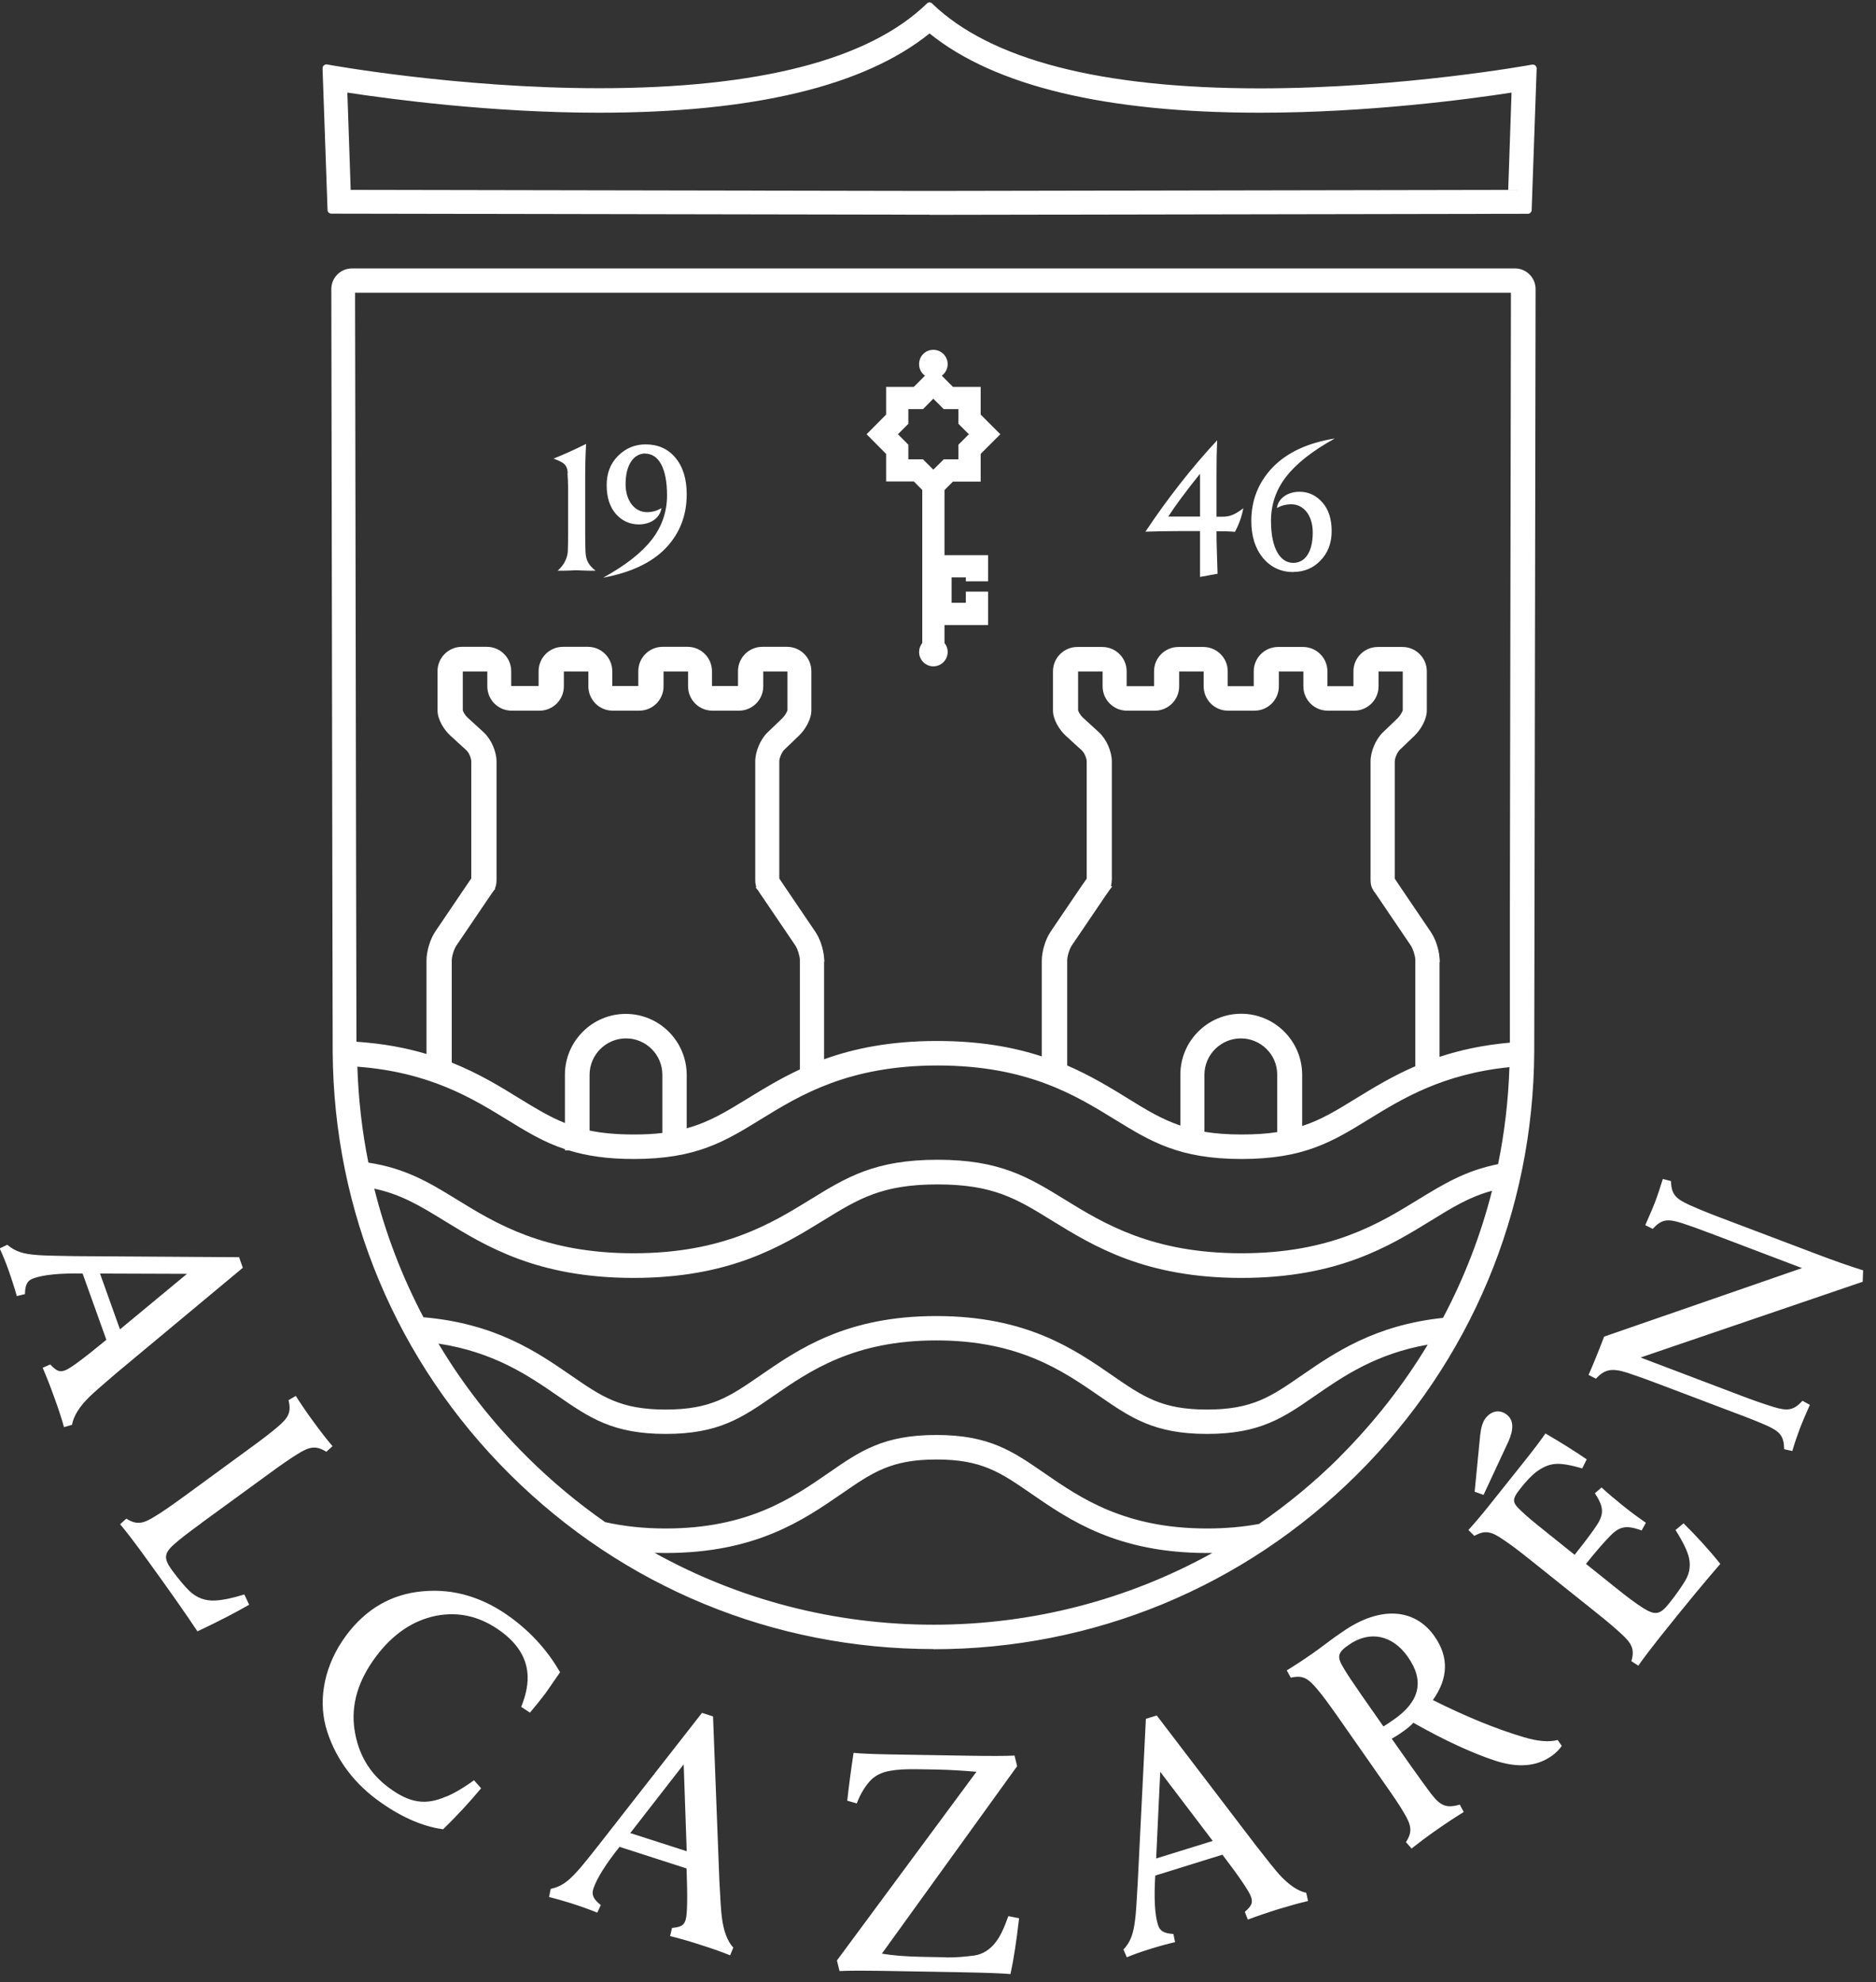 <svg xmlns="http://www.w3.org/2000/svg" width="124" height="131" viewBox="0 0 124 131" fill="none"><rect x="0" y="0" width="124" height="131" fill="#333333" stroke="none"/><path d="M99.87 19.36L99.8 59.79V68.91C98 69.07 96.48 69.41 95.15 69.85V63.96C95.15 63.82 95.15 63.69 95.15 63.57H95.17L95.15 63.32C95.11 62.73 94.88 62.04 94.57 61.59L92.51 58.55C92.38 58.35 92.27 58.2 92.19 58.07C92.19 57.94 92.19 57.77 92.19 57.54V50.33C92.19 50.11 92.36 49.72 92.51 49.57L93.49 48.63C93.89 48.25 94.31 47.56 94.31 46.96V44.37C94.31 43.48 93.59 42.76 92.7 42.76H91.07C90.18 42.76 89.46 43.48 89.46 44.37V45.35H87.74V44.37C87.74 43.48 87.02 42.76 86.13 42.76H84.48C83.59 42.76 82.87 43.48 82.87 44.37V45.35H81.15V44.37C81.15 43.48 80.43 42.76 79.54 42.76H77.89C77 42.76 76.28 43.48 76.28 44.37V45.35H74.47V44.37C74.47 43.48 73.75 42.76 72.86 42.76H71.21C70.32 42.76 69.6 43.48 69.6 44.37V46.96C69.6 47.57 70.04 48.26 70.45 48.63L71.51 49.6C71.67 49.74 71.83 50.12 71.83 50.33V57.54C71.83 57.76 71.83 57.94 71.83 58.07C71.74 58.19 71.64 58.35 71.5 58.54L69.44 61.58C69.1 62.08 68.86 62.89 68.86 63.49V69.82C67 69.21 64.76 68.8 61.94 68.8C58.83 68.8 56.43 69.3 54.47 70.01V63.95C54.47 63.81 54.47 63.68 54.47 63.56H54.49L54.47 63.31C54.43 62.72 54.2 62.03 53.89 61.58L51.83 58.54C51.7 58.34 51.59 58.19 51.51 58.06C51.51 57.93 51.51 57.76 51.51 57.53V50.32C51.51 50.1 51.68 49.71 51.83 49.56L52.81 48.62C53.21 48.24 53.63 47.55 53.63 46.95V44.36C53.63 43.47 52.91 42.75 52.02 42.75H50.39C49.5 42.75 48.78 43.47 48.78 44.36V45.34H47.06V44.36C47.06 43.47 46.34 42.75 45.45 42.75H43.8C42.91 42.75 42.19 43.47 42.19 44.36V45.34H40.47V44.36C40.47 43.47 39.75 42.75 38.86 42.75H37.21C36.32 42.75 35.6 43.47 35.6 44.36V45.34H33.79V44.36C33.79 43.47 33.07 42.75 32.18 42.75H30.53C29.64 42.75 28.92 43.47 28.92 44.36V46.95C28.92 47.56 29.36 48.25 29.77 48.62L30.83 49.59C30.99 49.73 31.15 50.11 31.15 50.32V57.53C31.15 57.75 31.15 57.93 31.15 58.06C31.07 58.18 30.97 58.33 30.84 58.51L28.77 61.57C28.43 62.07 28.19 62.88 28.19 63.48V69.66C26.86 69.26 25.34 68.97 23.56 68.85L23.54 59.06L23.47 19.35H99.83L99.87 19.36ZM84.43 74.82C83.74 74.93 82.97 74.98 82.06 74.98C81.15 74.98 80.32 74.92 79.61 74.8V71.02C79.62 69.7 80.7 68.63 82.02 68.63C83.34 68.63 84.42 69.7 84.42 71.01V74.81L84.43 74.82ZM73.43 58.57C73.48 58.39 73.48 58.22 73.49 58.11C73.49 57.96 73.49 57.76 73.49 57.54V50.33C73.49 49.66 73.13 48.85 72.64 48.4L71.58 47.43C71.39 47.25 71.27 47.01 71.26 46.94V44.38H72.88V45.36C72.88 46.25 73.6 46.97 74.49 46.97H76.33C77.22 46.97 77.94 46.25 77.94 45.36V44.38H79.56V45.36C79.56 46.25 80.28 46.97 81.17 46.97H82.92C83.81 46.97 84.53 46.25 84.53 45.36V44.38H86.15V45.36C86.15 46.25 86.87 46.97 87.76 46.97H89.51C90.4 46.97 91.12 46.25 91.12 45.36V44.38H92.72V46.94C92.7 47.02 92.57 47.28 92.39 47.46L91.41 48.4C90.93 48.86 90.59 49.67 90.59 50.33V57.54C90.59 57.76 90.59 57.97 90.59 58.11C90.59 58.26 90.59 58.57 90.77 58.83V58.85C90.83 58.92 90.98 59.13 91.19 59.45L93.25 62.49C93.39 62.7 93.53 63.13 93.55 63.41C93.55 63.5 93.55 63.96 93.55 63.96V70.47C92.02 71.13 90.77 71.9 89.64 72.59C88.37 73.37 87.34 74.01 86.07 74.42V71C86.05 68.79 84.25 67 82.04 67C79.83 67 78.03 68.8 78.02 71V74.39C76.78 73.97 75.76 73.35 74.52 72.58C73.37 71.87 72.09 71.09 70.54 70.42V63.48C70.54 63.2 70.69 62.71 70.85 62.48L72.91 59.44C73.13 59.12 73.27 58.91 73.32 58.85L73.51 58.59L73.46 58.56L73.43 58.57ZM43.78 74.88C43.21 74.95 42.59 74.98 41.89 74.98C40.74 74.98 39.79 74.89 38.97 74.72V71.02C38.98 69.7 40.06 68.63 41.38 68.63C42.7 68.63 43.77 69.7 43.78 71.01V74.87V74.88ZM32.71 58.72C32.82 58.5 32.82 58.24 32.82 58.11C32.82 57.96 32.82 57.76 32.82 57.54V50.33C32.82 49.66 32.46 48.85 31.97 48.4L30.91 47.43C30.72 47.26 30.6 47.01 30.59 46.94V44.38H32.21V45.36C32.21 46.25 32.93 46.97 33.82 46.97H35.66C36.55 46.97 37.27 46.25 37.27 45.36V44.38H38.89V45.36C38.89 46.25 39.61 46.97 40.5 46.97H42.25C43.14 46.97 43.86 46.25 43.86 45.36V44.38H45.48V45.36C45.48 46.25 46.2 46.97 47.09 46.97H48.84C49.73 46.97 50.45 46.25 50.45 45.36V44.38H52.05V46.94C52.03 47.02 51.9 47.28 51.72 47.46L50.74 48.4C50.26 48.86 49.92 49.67 49.92 50.33V57.54C49.92 57.76 49.92 57.96 49.92 58.11C49.92 58.22 49.92 58.43 49.99 58.63L49.95 58.66L50.1 58.84C50.15 58.92 50.29 59.14 50.51 59.45L52.57 62.49C52.71 62.7 52.85 63.13 52.87 63.41C52.87 63.5 52.87 63.96 52.87 63.96V70.68C51.56 71.29 50.45 71.97 49.44 72.59C48.02 73.46 46.89 74.16 45.39 74.57V71.01C45.37 68.8 43.57 67.01 41.36 67.01C39.15 67.01 37.35 68.81 37.34 71.01V74.22C36.31 73.81 35.4 73.25 34.32 72.59C33.06 71.81 31.64 70.94 29.86 70.23V63.49C29.86 63.21 30.01 62.72 30.17 62.49L32.23 59.45C32.45 59.13 32.59 58.92 32.64 58.86L32.73 58.75V58.73L32.71 58.72ZM23.63 70.5C28.39 70.86 31.2 72.58 33.48 73.98C34.77 74.77 35.91 75.48 37.34 75.95V76.03H37.6C38.76 76.39 40.12 76.6 41.89 76.6C46.03 76.6 47.91 75.44 50.3 73.97C52.87 72.39 56.07 70.42 61.98 70.42C67.89 70.42 71.09 72.39 73.66 73.97C76.05 75.44 77.93 76.6 82.07 76.6C86.21 76.6 88.09 75.44 90.48 73.97C92.66 72.63 95.34 70.98 99.77 70.53C99.7 72.7 99.45 74.85 99.02 76.94C96.85 77.37 95.4 78.27 93.74 79.28C91.17 80.86 87.97 82.83 82.06 82.83C76.15 82.83 72.95 80.86 70.38 79.28C67.99 77.81 66.11 76.65 61.97 76.65C57.83 76.65 55.95 77.81 53.56 79.28C50.99 80.86 47.79 82.83 41.88 82.83C35.97 82.83 32.77 80.86 30.2 79.28C28.41 78.18 26.84 77.22 24.35 76.84C23.93 74.76 23.69 72.64 23.62 70.48M24.74 78.56C26.52 78.94 27.75 79.69 29.35 80.67C32.1 82.36 35.51 84.46 41.88 84.46C48.25 84.46 51.66 82.36 54.41 80.67C56.75 79.23 58.29 78.28 61.97 78.28C65.65 78.28 67.2 79.23 69.53 80.67C72.28 82.36 75.69 84.46 82.06 84.46C88.43 84.46 91.84 82.36 94.59 80.67C96.03 79.78 97.14 79.1 98.62 78.7C97.88 81.62 96.79 84.44 95.38 87.1C90.86 87.58 88.19 89.42 86.03 90.91C84 92.31 82.77 93.16 79.78 93.16C76.79 93.16 75.56 92.31 73.53 90.91C71 89.16 67.84 86.98 61.89 86.98C55.94 86.98 52.79 89.16 50.25 90.91C48.22 92.31 46.99 93.16 44 93.16C41.01 93.16 39.78 92.31 37.75 90.91C35.52 89.37 32.76 87.47 27.99 87.06C26.57 84.37 25.48 81.52 24.74 78.56ZM88.55 96.3C86.89 97.95 85.11 99.42 83.22 100.72C82.14 100.92 81 101.02 79.78 101.02C74.34 101.02 71.41 99 69.06 97.38C66.93 95.91 65.39 94.84 61.89 94.84C58.39 94.84 56.85 95.9 54.72 97.38C52.37 99 49.45 101.02 44 101.02C42.57 101.02 41.25 100.88 40 100.6C38.18 99.33 36.45 97.89 34.84 96.29C32.55 94.02 30.59 91.5 28.98 88.8C32.66 89.36 34.96 90.94 36.83 92.23C38.96 93.7 40.5 94.77 44 94.77C47.5 94.77 49.04 93.71 51.17 92.23C53.52 90.61 56.44 88.59 61.89 88.59C67.34 88.59 70.26 90.61 72.61 92.23C74.74 93.7 76.28 94.77 79.78 94.77C83.28 94.77 84.82 93.71 86.95 92.23C88.75 90.99 90.94 89.47 94.37 88.87C92.76 91.54 90.81 94.03 88.55 96.29M43.26 102.63C43.51 102.63 43.75 102.64 44.01 102.64C49.96 102.64 53.11 100.46 55.65 98.71C57.68 97.31 58.91 96.46 61.9 96.46C64.89 96.46 66.12 97.31 68.15 98.71C70.69 100.46 73.84 102.64 79.79 102.64C79.9 102.64 80.02 102.64 80.13 102.64C74.55 105.73 68.25 107.38 61.71 107.38C55.17 107.38 48.85 105.73 43.27 102.63M61.7 109C72.26 109 82.21 104.9 89.7 97.45C97.19 90 101.35 80.09 101.41 69.53L101.43 59.54L101.5 19.11C101.5 18.74 101.36 18.4 101.1 18.14C100.84 17.88 100.5 17.74 100.13 17.74H23.27C22.9 17.74 22.56 17.88 22.3 18.14C22.04 18.4 21.9 18.74 21.9 19.11L21.97 59.57L21.99 69.53C22.06 80.08 26.21 90 33.7 97.44C41.19 104.89 51.13 108.99 61.7 108.99M60.04 28.01V27.04H61.01L61.69 26.35L62.38 27.04H63.35V28.01L64.04 28.7L63.35 29.39V30.36H62.38L61.69 31.04L61.01 30.36H60.04V29.39L59.35 28.7L60.04 28.01ZM58.57 31.82H60.4L60.96 32.38V42.5C60.83 42.66 60.75 42.87 60.75 43.09C60.75 43.61 61.17 44.04 61.69 44.04C62.21 44.04 62.64 43.62 62.64 43.09C62.64 42.86 62.56 42.66 62.43 42.5V41.31H65.31V39.1H63.84V39.84H62.9V38.16H63.84V38.42H65.31V36.69H62.43V32.39L62.99 31.83H64.82V30L66.12 28.7L64.82 27.4V25.57H62.99L62.25 24.83C62.48 24.66 62.64 24.38 62.64 24.07C62.64 23.55 62.22 23.12 61.69 23.12C61.16 23.12 60.75 23.54 60.75 24.07C60.75 24.38 60.9 24.66 61.14 24.83L60.4 25.57H58.57V27.4L57.28 28.7L58.57 30V31.83V31.82ZM22.96 6.12C25.79 6.55 32.48 7.45 39.58 7.45C49.78 7.45 57.13 5.69 61.44 2.21C65.75 5.69 73.1 7.45 83.29 7.45C90.39 7.45 97.08 6.56 99.91 6.12L99.69 12.55L61.44 12.62L23.18 12.55L22.96 6.12ZM61.44 14.2L100.99 14.13C101.12 14.13 101.23 14.02 101.24 13.89L101.57 4.53C101.57 4.46 101.54 4.38 101.48 4.33C101.42 4.28 101.35 4.26 101.27 4.27C101.18 4.29 92.64 5.84 83.29 5.84C72.75 5.84 65.46 3.95 61.62 0.24C61.58 0.19 61.51 0.16 61.45 0.16H61.43C61.43 0.16 61.37 0.16 61.34 0.18C61.34 0.18 61.3 0.2 61.28 0.22C57.45 3.95 50.15 5.83 39.6 5.83C30.26 5.83 21.71 4.28 21.62 4.26C21.55 4.25 21.47 4.26 21.41 4.32C21.35 4.37 21.32 4.44 21.32 4.52L21.65 13.88C21.65 14.01 21.76 14.12 21.9 14.12L61.45 14.19L61.44 14.2ZM37.51 31.27C37.53 31.62 37.55 31.93 37.55 32.2V35.3C37.55 35.83 37.54 36.22 37.53 36.46C37.49 36.93 37.27 37.35 36.86 37.72H37C37.14 37.72 37.34 37.72 37.6 37.71C37.86 37.7 38.02 37.69 38.09 37.69C38.16 37.69 38.34 37.7 38.61 37.71C38.88 37.72 39.09 37.72 39.25 37.72H39.37C38.89 37.34 38.73 37.03 38.7 36.46C38.69 36.21 38.68 35.83 38.68 35.3V31.55C38.68 30.74 38.7 30.01 38.74 29.34C38.03 29.69 37.32 30.02 36.59 30.31C37.3 30.58 37.48 30.71 37.53 31.26M42.64 29.98C43.52 29.98 44.09 30.91 44.09 32.74C44.09 33.82 43.75 34.8 43.08 35.67C42.41 36.53 41.34 37.37 39.87 38.18C41.7 37.84 43.08 37.19 44 36.23C44.93 35.26 45.39 34.07 45.39 32.67C45.39 31.65 45.14 30.84 44.64 30.25C44.15 29.66 43.49 29.37 42.67 29.37C41.96 29.37 41.35 29.63 40.85 30.13C40.34 30.64 40.1 31.28 40.1 32.07C40.1 32.86 40.3 33.5 40.71 33.97C41.12 34.43 41.63 34.66 42.23 34.66C42.99 34.66 43.63 34.24 43.72 33.58C43.43 33.76 43.11 33.85 42.76 33.85C41.97 33.85 41.35 33.12 41.35 32C41.35 30.72 41.88 29.97 42.67 29.97M79.32 31.31V34.14H77.22C77.65 33.47 78.35 32.52 79.32 31.31ZM79.32 35.11V38.13L80.48 37.92C80.47 37.45 80.43 36.63 80.42 36.01C80.41 35.69 80.41 35.4 80.41 35.11C80.92 35.11 81.31 35.12 81.63 35.15C81.9 34.64 82.09 34.11 82.18 33.59C81.63 34.01 81.3 34.15 80.82 34.15H80.41V31.23C80.41 30.51 80.42 29.81 80.45 29.1C78.73 30.95 77.16 32.97 75.71 35.14C76.29 35.12 77.09 35.1 78.08 35.1H79.31L79.32 35.11ZM85.49 37.8C86.2 37.8 86.8 37.55 87.28 37.05C87.77 36.55 88.02 35.89 88.02 35.1C88.02 34.31 87.82 33.67 87.41 33.21C87 32.74 86.49 32.5 85.89 32.5C85.13 32.5 84.49 32.92 84.4 33.58C84.67 33.42 84.99 33.33 85.36 33.33C86.15 33.33 86.77 34.04 86.77 35.2C86.77 36.46 86.28 37.2 85.48 37.2C84.62 37.2 84.01 36.25 84.01 34.43C84.01 33.35 84.34 32.37 85.01 31.51C85.68 30.64 86.76 29.79 88.23 28.98C86.43 29.27 85.06 29.91 84.11 30.9C83.18 31.88 82.71 33.05 82.71 34.43C82.71 35.45 82.97 36.26 83.49 36.89C84.01 37.5 84.68 37.81 85.49 37.81M15.8 83.08L16.05 83.79L7.68 90.76C6.77 91.54 6.17 92.06 5.9 92.33C5.24 92.98 4.86 93.59 4.76 94.17L4.23 94.32C4.09 93.81 3.88 93.16 3.61 92.42C3.33 91.63 3.06 90.95 2.82 90.4L3.32 90.18C3.74 90.62 3.94 90.7 4.3 90.57C4.64 90.45 5.55 89.77 7.03 88.55L5.46 84.17C3.96 84.14 2.87 84.25 2.21 84.49C1.81 84.63 1.66 84.9 1.65 85.53L1.11 85.66C0.97 85.15 0.78 84.56 0.55 83.91C0.37 83.41 0.18 82.94 -0.02 82.51L0.48 82.27C1.01 82.71 1.5 82.88 2.5 82.95C2.84 82.98 3.63 83 4.91 83.02L15.78 83.09L15.8 83.08ZM12.36 84.19L6.61 84.17L7.93 87.86L12.36 84.19ZM13.32 100.66C12.44 101.3 11.86 101.75 11.56 102.02C10.82 102.66 10.81 103 11.37 103.78C11.81 104.37 12.19 104.83 12.53 105.16C13 105.6 13.57 105.82 14.22 105.78C14.69 105.76 15.35 105.63 16.15 105.38L16.47 106.06C15.65 106.53 14.52 107.13 13.05 107.82C12.34 106.74 11.12 105 9.39 102.62C8.81 101.83 8.33 101.2 7.94 100.74L8.35 100.37C9.04 100.8 9.46 100.72 10.29 100.19C10.68 99.96 11.3 99.53 12.14 98.92L16.53 95.71C17.37 95.1 17.95 94.65 18.31 94.34C19.07 93.71 19.27 93.33 19.07 92.54L19.55 92.26C19.87 92.76 20.26 93.34 20.71 93.95C21.17 94.58 21.59 95.13 21.98 95.58L21.57 95.95C20.88 95.52 20.45 95.6 19.62 96.13C19.22 96.38 18.61 96.79 17.77 97.41L13.31 100.66H13.32ZM29.5 118.74C29.98 118.54 30.6 118.19 31.33 117.66L31.8 118.19C31.03 119.12 30.19 120.02 29.29 120.9C27.88 120.71 26.39 120.04 24.87 118.91C23.22 117.68 22.05 116 21.53 114.11C21.03 112.21 21.46 110.01 22.88 108.09C24.2 106.32 25.89 105.35 27.95 105.17C30.02 104.98 31.99 105.58 33.84 106.96C35.18 107.96 36.23 109.15 37.02 110.52L36.08 111.88C35.77 112.29 35.43 112.72 35.03 113.19L34.45 112.81C34.79 111.97 34.93 111.21 34.86 110.55C34.76 109.53 34.19 108.62 33.15 107.85C31.81 106.85 30.37 106.49 28.82 106.79C27.29 107.1 25.96 108 24.84 109.5C23.67 111.07 23.19 112.67 23.43 114.3C23.67 115.93 24.43 117.21 25.69 118.14C27.08 119.18 28.14 119.33 29.5 118.73M46.41 113.21L47.13 113.44L47.55 124.32C47.61 125.52 47.66 126.31 47.71 126.69C47.82 127.6 48.07 128.29 48.47 128.72L48.26 129.23C47.77 129.03 47.13 128.8 46.37 128.56C45.58 128.3 44.87 128.1 44.29 127.96L44.42 127.42C45.02 127.36 45.21 127.25 45.32 126.88C45.43 126.53 45.45 125.4 45.38 123.49L40.95 122.06C40.01 123.24 39.44 124.17 39.22 124.83C39.09 125.24 39.22 125.51 39.71 125.91L39.48 126.41C38.99 126.21 38.41 126 37.75 125.79C37.24 125.63 36.75 125.49 36.29 125.38L36.4 124.84C37.07 124.69 37.51 124.4 38.18 123.65C38.41 123.4 38.91 122.79 39.7 121.78L46.39 113.22L46.41 113.21ZM45.19 116.61L41.66 121.15L45.39 122.35L45.19 116.6V116.61ZM62.54 129.37C63.11 129.38 63.75 129.33 64.42 129.24C64.97 129.15 65.45 128.85 65.83 128.34C66.1 128 66.37 127.43 66.65 126.64L67.36 126.78C67.19 128.25 67.01 129.47 66.79 130.47C66.26 130.42 65.16 130.38 63.5 130.35L58.43 130.26C57.08 130.24 56.1 130.24 55.49 130.27L55.32 129.57L64.54 117.1C63.72 117.03 62.84 116.97 61.88 116.95L60.59 116.93C59.88 116.92 59.28 116.95 58.81 117.04C58.3 117.13 57.89 117.33 57.58 117.63C57.21 118.01 56.89 118.52 56.63 119.19L56 119.01C56.12 117.95 56.26 116.89 56.42 115.85C56.93 115.9 57.71 115.93 58.71 115.95L64.08 116.04C65.45 116.06 66.45 116.06 67.06 116.03L67.23 116.73L58.29 129.12C59 129.24 59.88 129.31 60.9 129.33L62.51 129.36L62.54 129.37ZM75.74 113.6L76.46 113.38L83.06 122.03C83.8 122.98 84.29 123.59 84.55 123.88C85.17 124.56 85.77 124.98 86.34 125.1L86.46 125.64C85.94 125.76 85.29 125.94 84.53 126.17C83.73 126.42 83.03 126.66 82.48 126.87L82.28 126.36C82.73 125.96 82.82 125.76 82.7 125.39C82.59 125.04 81.96 124.1 80.8 122.58L76.36 123.96C76.27 125.46 76.33 126.55 76.54 127.22C76.67 127.63 76.93 127.78 77.56 127.82L77.67 128.36C77.15 128.48 76.56 128.64 75.9 128.85C75.39 129.01 74.91 129.18 74.48 129.36L74.26 128.85C74.72 128.34 74.91 127.86 75.03 126.86C75.08 126.52 75.13 125.74 75.2 124.46L75.74 113.61V113.6ZM76.69 117.08L76.42 122.83L80.16 121.67L76.68 117.09L76.69 117.08ZM93.3 122.17L92.93 121.75C93.37 121.07 93.3 120.64 92.79 119.8C92.57 119.41 92.15 118.78 91.55 117.93L88.44 113.48C87.84 112.63 87.41 112.04 87.1 111.68C86.46 110.91 86.12 110.7 85.32 110.88L85.05 110.4C85.56 110.09 86.14 109.71 86.77 109.27C86.94 109.15 87.24 108.94 87.66 108.62C88.08 108.3 88.43 108.05 88.72 107.86C91.26 106.08 93.55 106.32 94.82 108.15C95.77 109.5 95.74 110.92 94.71 112.36C96.97 113.49 98.98 114.3 100.71 114.81C101.63 115.09 102.39 115.15 102.96 115L103.23 115.39C103.07 115.62 102.86 115.85 102.54 116.07C101.55 116.76 100.32 116.85 98.84 116.37C97.32 115.87 95.51 115.04 93.42 113.86C93.27 114.04 92.97 114.28 92.55 114.57C92.35 114.71 92.15 114.82 91.99 114.91L93.27 116.73C93.87 117.58 94.32 118.19 94.59 118.55C95.21 119.34 95.57 119.53 96.49 119.27L96.75 119.76C96.24 120.07 95.63 120.47 94.93 120.96C94.31 121.39 93.76 121.81 93.29 122.18M93.06 109.51C92.04 108.05 90.53 107.74 89.14 108.72C88.4 109.23 88.37 109.51 88.79 110.21C89 110.58 89.39 111.16 89.95 111.97L91.44 114.1C91.55 114.05 91.79 113.88 92.14 113.64C93.85 112.45 94.16 111.08 93.07 109.53M108.3 110.09L107.83 109.79C108.06 109.01 107.87 108.62 107.14 107.96C106.81 107.65 106.24 107.16 105.42 106.51L101.18 103.12C100.37 102.47 99.78 102.03 99.38 101.77C98.58 101.21 98.16 101.11 97.45 101.51L97.06 101.12C97.46 100.68 97.91 100.15 98.39 99.55L100.76 96.58C101.38 95.8 101.85 95.18 102.15 94.74C103.1 95.29 104.01 95.86 104.88 96.45L104.58 97.05C103.8 96.82 103.18 96.71 102.75 96.76C102.35 96.8 101.95 96.98 101.56 97.27C101.24 97.51 100.89 97.88 100.51 98.36C99.91 99.11 99.94 99.3 100.56 99.87C100.87 100.17 101.4 100.62 102.17 101.23L104.08 102.76C104.75 101.91 105.26 101.25 105.58 100.75C106.05 100 105.97 99.54 105.42 98.69L105.86 98.31C106.25 98.67 106.72 99.07 107.28 99.52C107.84 99.97 108.35 100.34 108.79 100.64L108.51 101.15C107.56 100.81 107.11 100.84 106.48 101.46C106.09 101.85 105.53 102.48 104.83 103.36L106.79 104.93C107.52 105.52 108.11 105.96 108.58 106.26C109.41 106.79 109.73 106.71 110.31 105.99C110.8 105.38 111.14 104.88 111.39 104.47C111.71 103.94 111.77 103.36 111.59 102.78C111.45 102.33 111.17 101.79 110.75 101.12L111.28 100.68C112.11 101.5 112.94 102.4 113.71 103.36C112.89 104.3 111.55 105.9 109.71 108.21C109.1 108.98 108.62 109.61 108.28 110.1M97.47 98.6L97.84 94.82C97.9 94.32 98.01 93.96 98.2 93.72C98.59 93.23 99.14 93.14 99.6 93.5C100.05 93.86 100.07 94.45 99.7 95.28L98.06 98.8L97.47 98.59V98.6ZM123.1 84.72L108.44 89.72L115.08 92.24C115.86 92.54 116.56 92.78 117.2 92.98C118.14 93.27 118.55 93.23 119.14 92.58L119.63 92.85C119.35 93.47 119.14 93.97 118.99 94.35C118.77 94.94 118.6 95.44 118.47 95.9L117.93 95.78C117.91 94.9 117.66 94.61 116.74 94.2C116.33 94.02 115.63 93.73 114.65 93.37L109.61 91.46C108.66 91.1 107.96 90.86 107.54 90.72C106.58 90.42 106.08 90.47 105.49 91.12L105 90.87C105.26 90.29 105.6 89.46 106.03 88.34L119.11 83.81L113.29 81.6C112.32 81.23 111.61 80.98 111.18 80.84C110.22 80.54 109.84 80.57 109.24 81.22L108.75 80.97C109.09 80.2 109.3 79.7 109.38 79.49C109.55 79.05 109.72 78.53 109.91 77.92L110.45 78.06C110.47 78.92 110.75 79.22 111.65 79.63C112.27 79.91 112.96 80.19 113.73 80.48L119.99 82.85C121.19 83.31 122.25 83.68 123.15 83.96L123.12 84.73L123.1 84.72Z" fill="white"></path></svg>